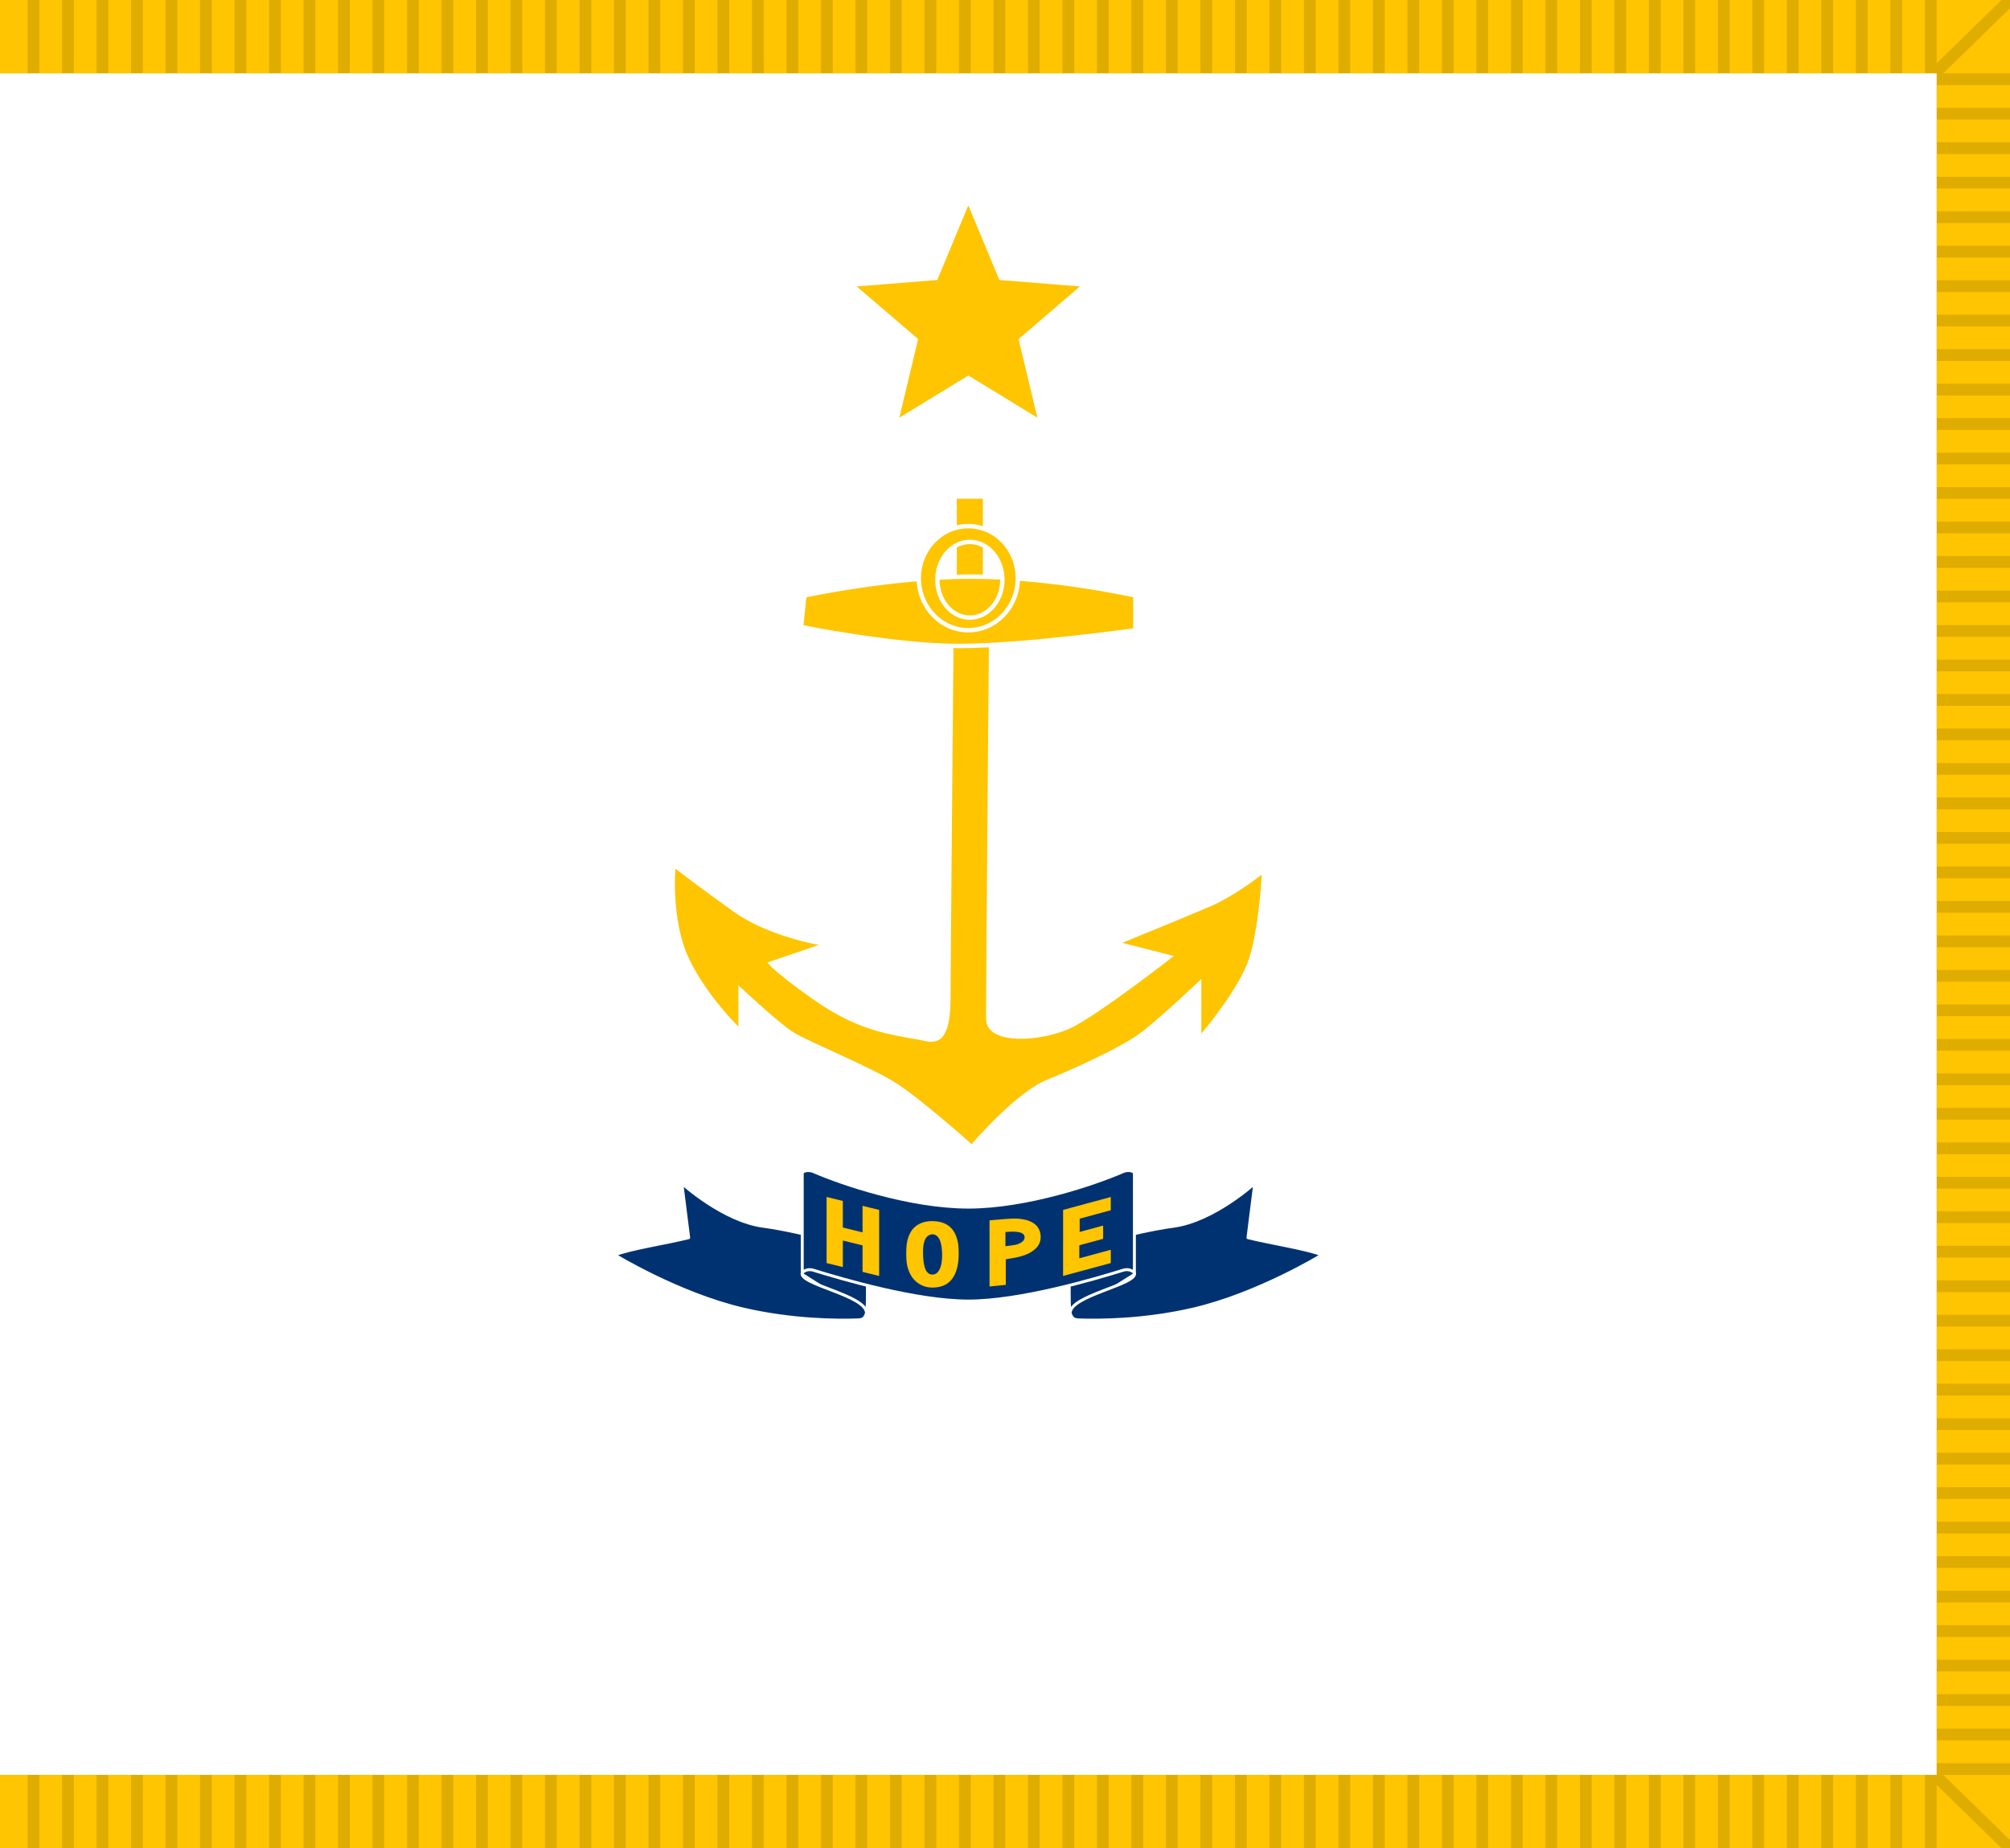 <svg xmlns="http://www.w3.org/2000/svg" xmlns:xlink="http://www.w3.org/1999/xlink" height="100%" width="100%"
    viewBox="0 0 685 630">
    <path fill="#fec500" d="M0 0h685v630H0z" />
    <path
        d="M651.38 520.71h34.83m-34.83 11.76h34.83m-34.83 11.75h34.83m-34.83 11.76h34.83m-34.83 11.75h34.83m-34.83 11.76h34.83m-34.83 11.76h34.83M651.38 603h34.83m-34.83-164.57h34.83m-34.83 11.75h34.83m-34.83 11.76h34.83m-34.83 11.75h34.83m-34.83 11.76h34.83m-34.83 11.75h34.83m-34.83 11.76h34.83m-34.83 11.75h34.83m-34.83-164.57h34.83m-34.83 11.76h34.83m-34.83 11.75h34.83m-34.83 11.76h34.83m-34.83 11.75h34.83m-34.83 11.76h34.83m-34.83 11.75h34.83m-34.83 11.76h34.83m-34.83-164.57h34.83m-34.83 11.75h34.83m-34.83 11.76h34.83m-34.83 11.75h34.83m-34.83 11.76h34.83m-34.83 11.75h34.83m-34.83 11.76h34.83m-34.83 11.75h34.83m-34.83-164.57h34.83m-34.83 11.76h34.83m-34.83 11.75h34.83m-34.83 11.76h34.83m-34.83 11.75h34.83m-34.83 11.76h34.83m-34.83 11.75h34.83m-34.83 11.76h34.83m-34.83-164.57h34.83m-34.83 11.75h34.83m-34.83 11.76h34.83m-34.83 11.75h34.83m-34.83 11.76h34.83m-34.83 11.75h34.83m-34.83 11.76h34.83m-34.83 11.75h34.83M651.38 27h34.83m-34.83 11.75h34.83m-34.83 11.76h34.83m-34.83 11.76h34.83m-34.83 11.75h34.83m-34.83 11.76h34.83m-34.83 11.75h34.83m-34.83 11.76h34.83M493.4 713.35V-3.22M505.16 713.35V-3.22M516.92 713.35V-3.22M528.68 713.35V-3.22M540.43 713.35V-3.22M552.19 713.35V-3.22M563.94 713.35V-3.22M575.7 713.35V-3.22M411.11 713.35V-3.22M422.87 713.35V-3.22M434.62 713.35V-3.22M446.38 713.35V-3.22M458.14 713.35V-3.22M469.9 713.35V-3.22M481.65 713.35V-3.22M493.4 713.35V-3.22M328.82 713.35V-3.22M340.57 713.35V-3.22M352.33 713.35V-3.22M364.09 713.35V-3.22M375.84 713.35V-3.22M387.6 713.35V-3.22M399.36 713.35V-3.22M411.11 713.35V-3.22M246.52 713.35V-3.22M258.28 713.35V-3.22M270.04 713.35V-3.22M281.8 713.35V-3.22M293.55 713.35V-3.22M305.3 713.35V-3.22M317.06 713.35V-3.22M328.82 713.35V-3.22M164.23 713.35V-3.22M175.99 713.35V-3.22M187.74 713.35V-3.22M199.5 713.35V-3.22M211.25 713.35V-3.22M223.01 713.35V-3.22M234.77 713.35V-3.22M246.52 713.35V-3.22M81.94 713.35V-3.22M93.7 713.35V-3.22M105.45 713.35V-3.22M117.2 713.35V-3.22M128.96 713.35V-3.22M140.72 713.35V-3.22M152.47 713.35V-3.22M164.23 713.35V-3.22M11.4 713.35V-3.22M23.15 713.35V-3.22M34.91 713.35V-3.22M46.67 713.35V-3.22M58.42 713.35V-3.22M70.18 713.35V-3.22M81.94 713.35V-3.22M575.7 713.35V-3.22M587.46 713.35V-3.22M599.21 713.35V-3.22M610.97 713.35V-3.22M622.73 713.35V-3.22M634.48 713.35V-3.22M646.24 713.35V-3.22M658 713.35V-3.22M493.4 713.35V-3.22M505.16 713.35V-3.22M516.92 713.35V-3.22M528.68 713.35V-3.22M540.43 713.35V-3.22M552.19 713.35V-3.22M563.94 713.35V-3.22M575.7 713.35V-3.22M411.11 713.35V-3.22M422.87 713.35V-3.22M434.62 713.35V-3.22M446.38 713.35V-3.22M458.14 713.35V-3.22M469.9 713.35V-3.22M481.65 713.35V-3.22M493.4 713.35V-3.22M328.82 713.35V-3.22M340.57 713.35V-3.22M352.33 713.35V-3.22M364.09 713.35V-3.22M375.84 713.35V-3.22M387.6 713.35V-3.22M399.36 713.35V-3.22M411.11 713.35V-3.22M246.52 713.35V-3.22M258.28 713.35V-3.22M270.04 713.35V-3.22M281.8 713.35V-3.22M293.55 713.35V-3.22M305.3 713.35V-3.22M317.06 713.35V-3.22M328.82 713.35V-3.22M164.23 713.35V-3.22M175.99 713.35V-3.22M187.74 713.35V-3.22M199.5 713.35V-3.22M211.25 713.35V-3.22M223.01 713.35V-3.22M234.77 713.35V-3.22M246.52 713.35V-3.22M81.94 713.35V-3.22M93.7 713.35V-3.22M105.45 713.35V-3.22M117.2 713.35V-3.22M128.96 713.35V-3.22M140.72 713.35V-3.22M152.47 713.35V-3.22M164.23 713.35V-3.22M652.83 598.62L685 630"
        fill="none" stroke="#dfad00" stroke-width="4" />
    <path d="M652.83 31.38L685 0" fill="none" stroke="#dfad00" stroke-width="4.02" />
    <path fill="#fff" d="M0 25h660v580H0z" />
    <g stroke-width="1.5" fill="#fec500">
        <path
            d="M325.78 210.52s-1.06 118.22-1.06 126.82c0 8.6 0 20.42-9.5 18.27-9.48-2.15-21.09-2.15-37.97-13.97-16.87-11.82-16.87-13.97-16.87-13.97l15.82-5.38s-15.82-3.22-26.37-10.74c-10.55-7.53-18.99-13.98-18.99-13.98s-1.05 16.13 4.22 27.95c5.28 11.82 15.82 22.57 15.82 22.57v-13.97s14.77 13.97 20.05 17.2c5.27 3.22 26.37 11.82 34.8 17.2 8.44 5.36 25.32 20.41 25.32 20.41s14.77-17.2 25.32-21.5c10.55-4.3 24.26-10.74 30.59-15.04 6.33-4.3 23.2-20.42 23.2-20.42v18.27s11.6-13.97 14.77-23.65c3.17-9.67 4.22-26.87 4.22-26.87s-8.44 6.45-15.82 9.68c-7.39 3.22-28.48 11.82-28.48 11.82l16.87 4.3s-27.42 21.5-36.91 25.8c-9.5 4.3-29.54 6.44-29.54-4.3s1.06-136.5 1.06-136.5h-10.55zM326.83 170.75h7.38v32.24h-7.38z"
            stroke="#fec500" />
        <path
            d="M274.1 203s29.53-6.45 56.95-6.45 55.9 6.44 55.9 6.44v11.83s-37.97 5.37-60.12 5.37-53.8-6.45-53.8-6.45L274.1 203z"
            stroke="#fff" />
        <path
            d="M341.6 197.62c0 7.12-4.96 12.9-11.08 12.9-6.11 0-11.07-5.78-11.07-12.9s4.96-12.9 11.07-12.9c6.12 0 11.08 5.78 11.08 12.9zm5.27-.54c0 9.8-7.55 17.74-16.87 17.74s-16.88-7.94-16.88-17.74c0-9.8 7.56-17.73 16.88-17.73s16.87 7.94 16.87 17.73z"
            fill-rule="evenodd" stroke="#fff" />
    </g>
    <g stroke-linejoin="round" stroke="#fff" fill="#003271">
        <path
            d="M427.63 403.37s-14.01 12.8-27.72 14.62c-13.71 1.83-35.3 8.27-35.3 8.27s-.57 19.72.1 21.43c.67 1.71 1.1 2.16 3.07 2.23 6.39.23 21.95.25 38.88-3.69 22.13-5.15 43.84-18.47 43.84-18.47-5.06-2.08-17.3-3.91-25.2-5.87zM386.6 433.82c1.5 4-22.18 7.7-21.89 13.87M232.37 403.37s14.01 12.8 27.72 14.62c13.71 1.83 35.3 8.27 35.3 8.27s.57 19.72-.1 21.43c-.67 1.71-1.1 2.16-3.07 2.23-6.39.23-21.95.25-38.88-3.69-22.13-5.15-43.84-18.47-43.84-18.47 5.06-2.08 17.3-3.91 25.2-5.87zM273.4 433.82c-1.5 4 22.18 7.7 21.89 13.87" />
        <path
            d="M277.26 432.99c-2.44-.76-3.86.83-3.86.83v-34.16s1.48-1.34 4.06-.21c9.1 3.97 32.56 12.02 52.54 12.02s43.44-8.05 52.54-12.02c2.58-1.13 4.06.2 4.06.2v34.17s-1.42-1.6-3.86-.83c-9.7 3.01-35.06 10.5-52.74 10.5S286.96 436 277.26 433z" />
    </g>
    <g transform="translate(330 315)" fill="#fec500">
        <path d="M0-245l10.58 25.44 27.46 2.2-20.92 17.92 6.4 26.8L0-187l-23.51 14.36 6.4-26.8-20.93-17.92 27.46-2.2z"
            id="us-ri-a" />
        <g id="us-ri-b">
            <use transform="rotate(27.7)" xlink:href="us-ri-a" />
            <use transform="rotate(55.38)" xlink:href="us-ri-a" />
            <use transform="rotate(83.08)" xlink:href="us-ri-a" />
            <use transform="rotate(110.77)" xlink:href="us-ri-a" />
            <use transform="rotate(138.46)" xlink:href="us-ri-a" />
            <use transform="rotate(166.15)" xlink:href="us-ri-a" />
        </g>
        <use transform="scale(-1 1)" xlink:href="us-ri-b" />
    </g>
    <path
        d="M362.3 423.68v-11.26l8.12-2.2 8.13-2.2v4.52l-5.3 1.43-5.3 1.44v4.52l4-1.08 4-1.09v4.52l-4.06 1.1-4.06 1.1v4.44l5.36-1.45 5.36-1.46V430.54l-8.13 2.2-8.13 2.2v-11.26zm-15.7.5c1.92-.62 2.85-1.68 2.51-2.87-.32-1.13-2.06-1.62-5.14-1.44l-1.32.08v4.85l1.68-.22c.92-.12 1.94-.3 2.26-.4zm-9.37 3.08v-11.28l3.68-.32c4.54-.39 6.06-.38 8.08.03 3.5.72 5.44 2.6 5.64 5.48a5.39 5.39 0 0 1-2.03 4.73c-1.72 1.5-4.13 2.42-7.98 3.04l-1.85.3v8.73l-2.77.28-2.77.28v-11.27zm-18.28 6.89c.7-.38 1.41-1.5 1.73-2.73.63-2.46.47-6.6-.35-8.61-.79-1.96-2.5-2.63-4.02-1.57-1.3.9-1.84 2.93-1.72 6.5.12 3.87.82 5.9 2.26 6.54a2.4 2.4 0 0 0 2.1-.13zm-2.75 4.62a8.4 8.4 0 0 1-6.01-4.52c-1.01-2.02-1.34-3.75-1.34-6.96 0-3.23.34-5.01 1.32-6.95 1.48-2.92 4.62-4.4 8.66-4.04 4.35.38 6.88 2.86 7.68 7.55.24 1.4.27 4.6.06 6.24-.56 4.42-2.38 7.19-5.42 8.27-1.46.51-3.36.67-4.95.4zm-34.5-19.5v-11.26l2.77.68 2.77.68v9.05l3.36.83 3.35.82v-9.04l2.83.7 2.83.69v22.52l-2.83-.7-2.83-.69v-9.04l-3.35-.83-3.36-.83v9.05l-2.77-.68-2.77-.68v-11.26z"
        fill="#fec500" />
    <path
        d="M238.6 3104.78h34.82m-34.83 11.55h34.83m-34.83 11.55h34.83m-34.83 11.54h34.83m-34.83 11.55h34.83m-34.83 11.54h34.83m-34.83 11.55h34.83m-34.83 11.54h34.83M238.6 4544.78h34.82m-34.83 11.55h34.83m-34.83 11.54h34.83m-34.83 11.55h34.83m-34.83 11.55h34.83m-34.83 11.54h34.83m-34.83 11.55h34.83m-34.83 11.54h34.83M238.6 5984.78h34.82m-34.83 11.55h34.83m-34.83 11.54h34.83m-34.83 11.55h34.83m-34.83 11.55h34.83m-34.83 11.54h34.83m-34.83 11.55h34.83m-34.83 11.54h34.83M238.6 7424.78h34.82m-34.83 11.55h34.83m-34.83 11.54h34.83m-34.83 11.55h34.83m-34.83 11.55h34.83m-34.83 11.54h34.83m-34.83 11.55h34.83m-34.83 11.54h34.83M238.6 8864.78h34.82m-34.83 11.55h34.83m-34.83 11.55h34.83m-34.83 11.54h34.83m-34.83 11.55h34.83m-34.83 11.54h34.83m-34.83 11.55h34.83m-34.83 11.54h34.83"
        fill="none" stroke="#dfad00" stroke-width="3.91" />
</svg>